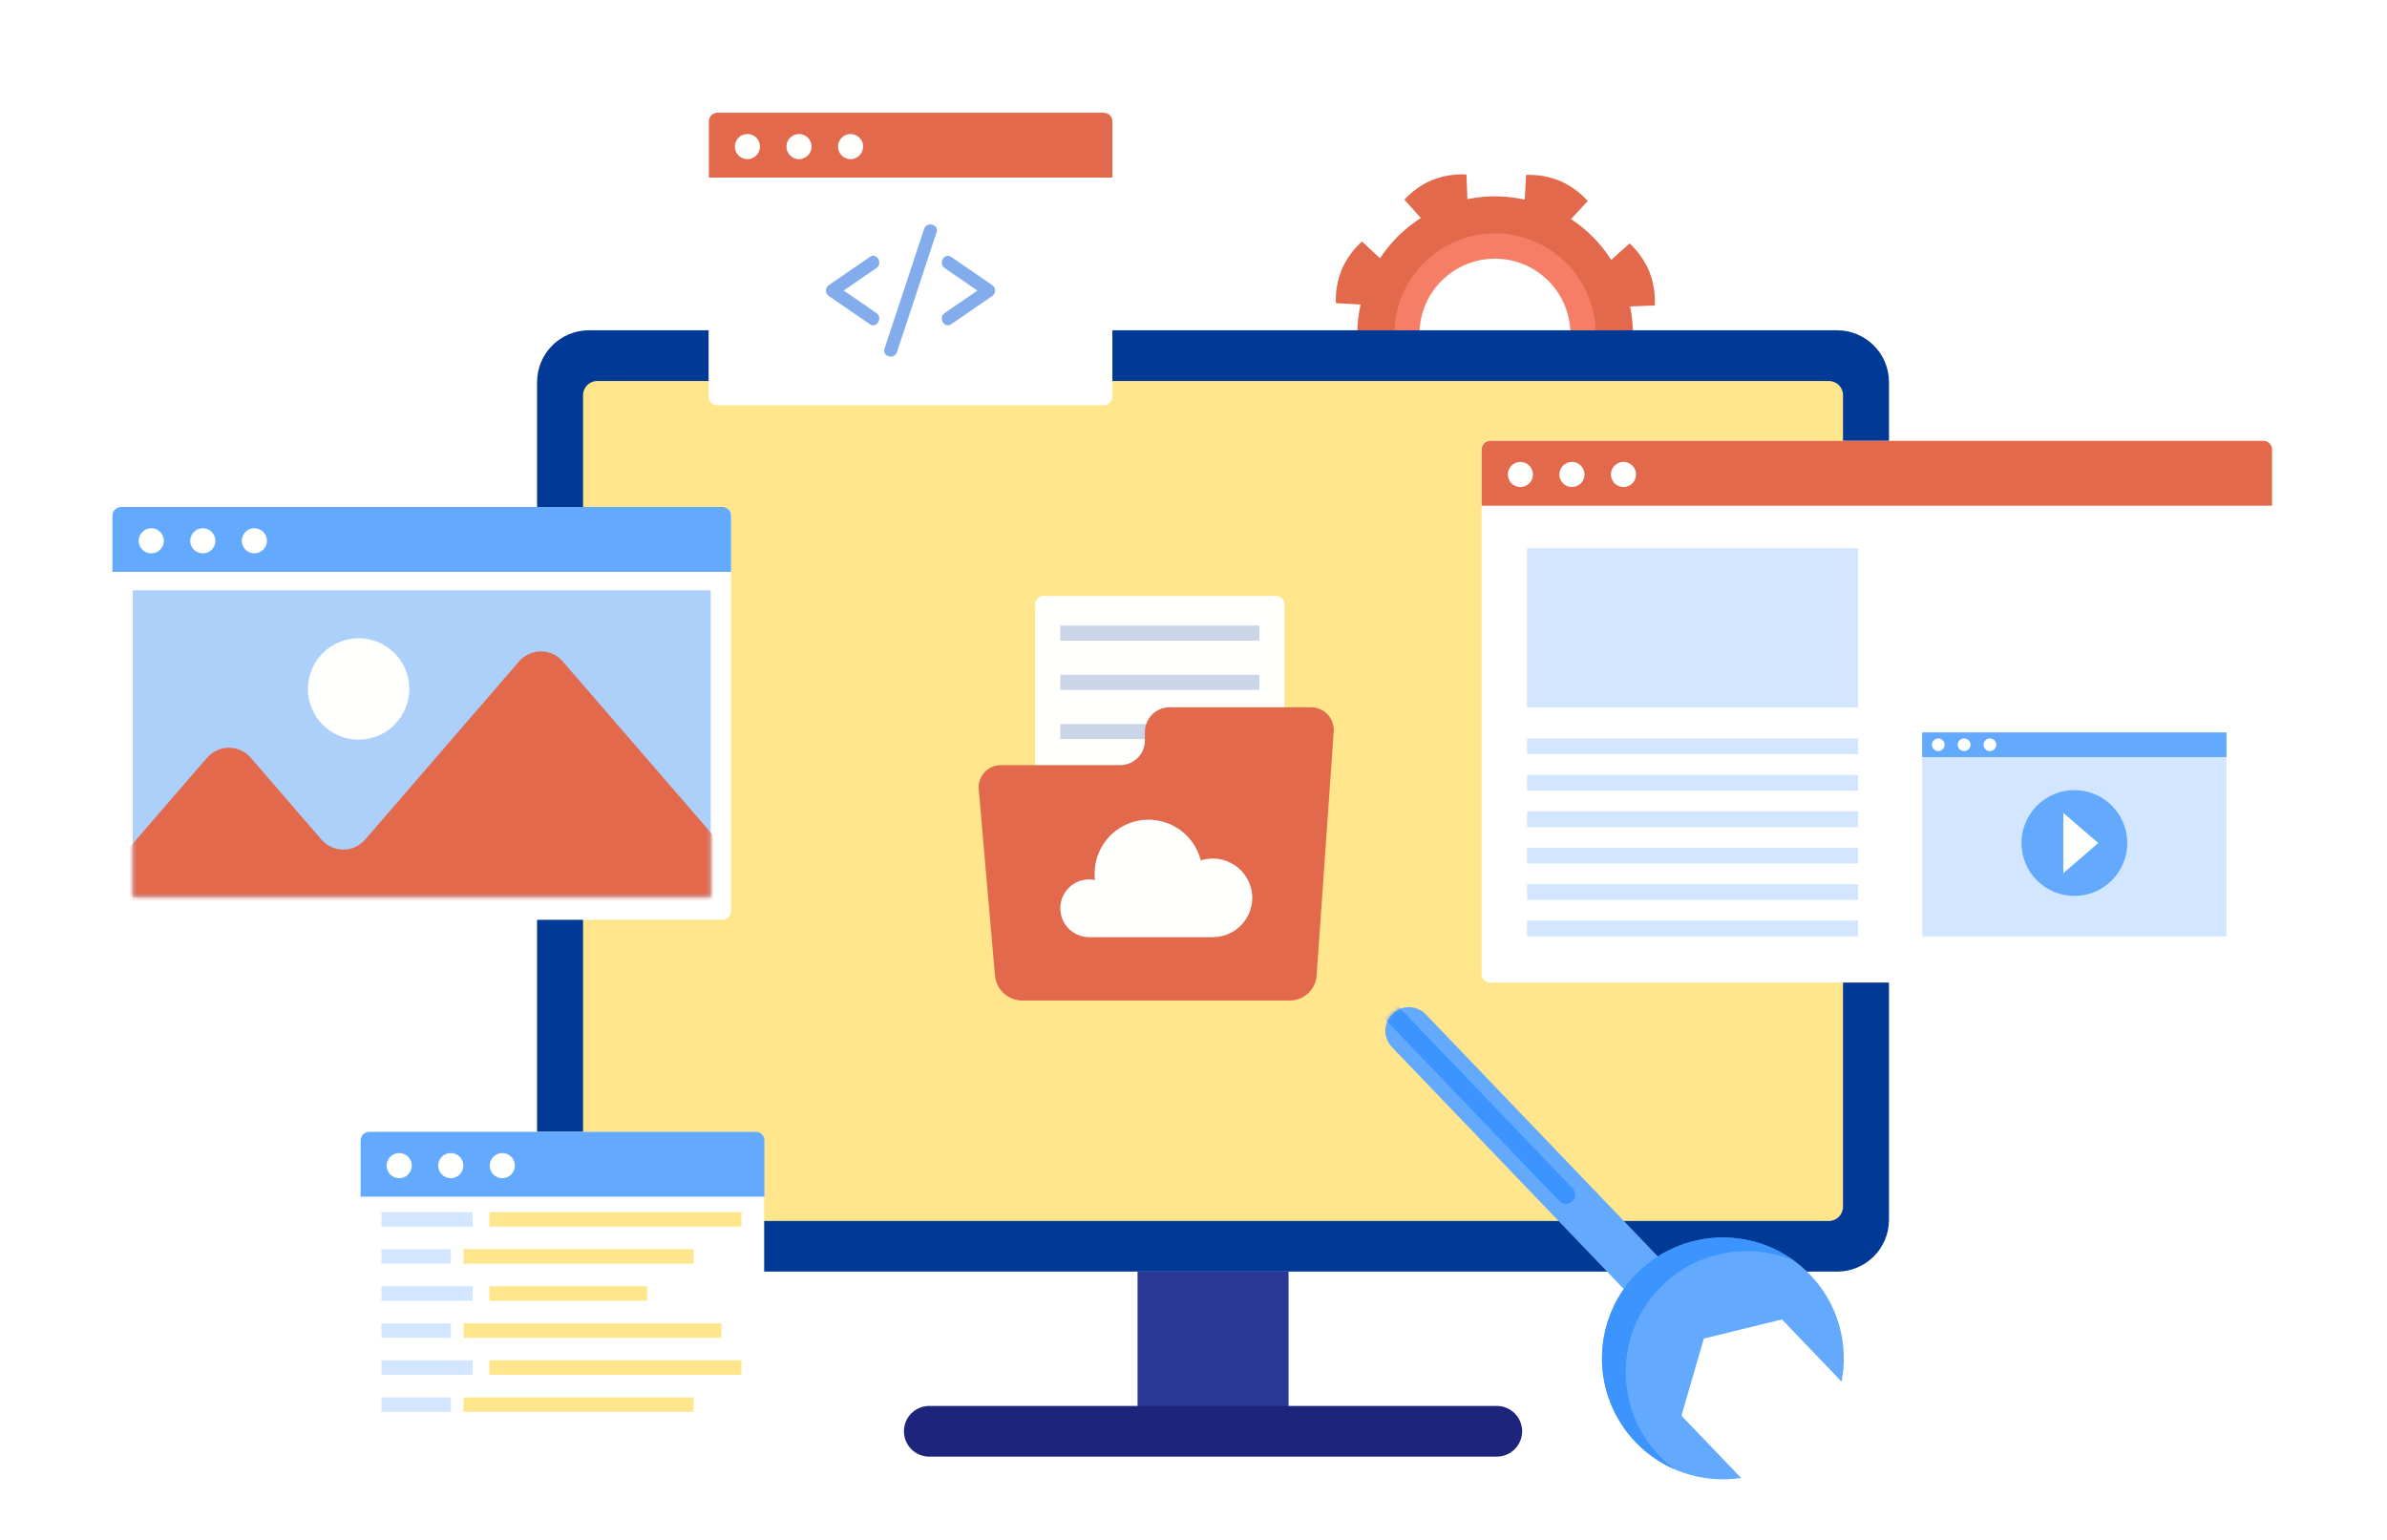 <svg width="637" height="411" viewBox="0 0 637 411" fill="none" xmlns="http://www.w3.org/2000/svg">
<path d="M434.508 113.904C436.812 111.84 438.646 109.306 439.886 106.473C441.058 103.613 441.599 100.534 441.471 97.446L434.892 97.086C436.012 92.05 436.053 86.834 435.013 81.781L441.603 81.529C441.767 78.443 441.272 75.357 440.15 72.477C438.952 69.624 437.155 67.061 434.88 64.962L429.983 69.368C427.211 65.014 423.549 61.296 419.239 58.456L423.716 53.655C421.653 51.351 419.119 49.517 416.286 48.277C413.426 47.106 410.347 46.566 407.259 46.692L406.899 53.271C401.863 52.151 396.647 52.11 391.593 53.151L391.341 46.56C388.251 46.395 385.161 46.89 382.278 48.012C379.429 49.212 376.87 51.009 374.775 53.282L379.169 58.18C374.819 60.953 371.104 64.615 368.269 68.924L363.467 64.447C361.16 66.507 359.326 69.042 358.089 71.877C356.918 74.737 356.373 77.816 356.493 80.904L363.083 81.264C361.964 86.3 361.923 91.516 362.963 96.57L356.373 96.822C356.202 99.912 356.697 103.003 357.825 105.885C359.02 108.737 360.813 111.3 363.083 113.4L367.993 108.994C370.766 113.344 374.427 117.059 378.736 119.894L374.259 124.696C376.319 126.998 378.849 128.832 381.678 130.074C384.542 131.245 387.625 131.79 390.717 131.67L391.077 125.08C396.113 126.199 401.329 126.24 406.382 125.2L406.634 131.79C409.721 131.961 412.808 131.465 415.686 130.337C418.538 129.143 421.1 127.35 423.2 125.08L418.795 120.17C423.148 117.398 426.867 113.736 429.707 109.426L434.508 113.904ZM390.573 108.994C387.966 107.893 385.603 106.289 383.617 104.274C381.631 102.259 380.061 99.871 378.998 97.249C377.936 94.627 377.401 91.821 377.424 88.991C377.447 86.162 378.028 83.365 379.133 80.76C380.235 78.155 381.84 75.792 383.855 73.807C385.871 71.822 388.258 70.253 390.879 69.191C393.501 68.129 396.307 67.593 399.136 67.615C401.965 67.638 404.762 68.216 407.367 69.32C412.616 71.561 416.765 75.788 418.909 81.078C421.052 86.368 421.016 92.291 418.807 97.554C416.566 102.803 412.339 106.953 407.049 109.096C401.759 111.24 395.836 111.203 390.573 108.994Z" fill="#E2694B"/>
<path d="M409.447 64.423C406.199 63.046 402.712 62.323 399.184 62.295C395.656 62.267 392.157 62.934 388.888 64.258C385.618 65.582 382.641 67.538 380.128 70.013C377.614 72.489 375.613 75.435 374.238 78.684C371.461 85.246 371.404 92.642 374.078 99.246C376.752 105.851 381.94 111.123 388.5 113.904C395.062 116.676 402.456 116.73 409.058 114.054C415.659 111.378 420.929 106.19 423.708 99.631C426.485 93.07 426.542 85.677 423.868 79.074C421.193 72.472 416.006 67.201 409.447 64.423ZM391.105 107.746C386.188 105.657 382.298 101.705 380.289 96.756C378.28 91.806 378.314 86.261 380.385 81.337C382.47 76.417 386.422 72.526 391.373 70.517C396.324 68.507 401.87 68.543 406.794 70.617C411.711 72.705 415.6 76.657 417.609 81.607C419.619 86.557 419.584 92.101 417.514 97.026C415.425 101.943 411.474 105.832 406.524 107.841C401.574 109.851 396.029 109.816 391.105 107.746Z" fill="#F77E66"/>
<path d="M343.865 339.379H303.566V381.982H343.865V339.379Z" fill="#2A3993"/>
<path d="M406.201 381.982C406.198 383.776 405.482 385.494 404.213 386.761C402.944 388.028 401.224 388.74 399.43 388.74H247.985C246.192 388.74 244.473 388.028 243.206 386.761C241.939 385.493 241.227 383.774 241.227 381.982C241.225 381.093 241.399 380.213 241.738 379.392C242.077 378.57 242.574 377.824 243.202 377.195C243.83 376.566 244.575 376.067 245.396 375.727C246.217 375.386 247.096 375.211 247.985 375.211H399.43C401.226 375.211 402.948 375.925 404.218 377.194C405.487 378.464 406.201 380.186 406.201 381.982Z" fill="#1C257B"/>
<path d="M490.246 88.143H157.177C149.526 88.143 143.324 94.345 143.324 101.995V325.514C143.324 333.165 149.526 339.367 157.177 339.367H490.246C497.897 339.367 504.099 333.165 504.099 325.514V101.995C504.099 94.345 497.897 88.143 490.246 88.143Z" fill="#003996"/>
<path d="M488.05 101.683H159.375C157.287 101.683 155.594 103.376 155.594 105.465V322.069C155.594 324.157 157.287 325.85 159.375 325.85H488.05C490.139 325.85 491.832 324.157 491.832 322.069V105.465C491.832 103.376 490.139 101.683 488.05 101.683Z" fill="#FFE68C"/>
<path d="M278.431 159.052H340.59C341.169 159.052 341.725 159.282 342.134 159.692C342.544 160.102 342.774 160.657 342.774 161.237V242.363C342.774 242.943 342.544 243.498 342.134 243.908C341.725 244.318 341.169 244.548 340.59 244.548H278.431C277.851 244.548 277.296 244.318 276.886 243.908C276.476 243.498 276.246 242.943 276.246 242.363V161.237C276.249 160.658 276.481 160.105 276.89 159.696C277.299 159.287 277.852 159.055 278.431 159.052Z" fill="#FFFFFD"/>
<path d="M336.078 166.942H282.953V170.978H336.078V166.942Z" fill="#CAD6E8"/>
<path d="M336.078 180.089H282.953V184.124H336.078V180.089Z" fill="#CAD6E8"/>
<path d="M336.078 193.222H282.953V197.257H336.078V193.222Z" fill="#CAD6E8"/>
<path d="M312.1 188.763C310.36 188.769 308.694 189.463 307.464 190.693C306.234 191.923 305.539 193.59 305.533 195.329V197.63C305.526 199.369 304.832 201.035 303.602 202.265C302.372 203.495 300.706 204.19 298.966 204.197H267.186C266.348 204.181 265.515 204.343 264.744 204.674C263.973 205.005 263.282 205.496 262.716 206.115C262.149 206.734 261.721 207.466 261.459 208.263C261.198 209.06 261.108 209.903 261.198 210.738L265.529 260.469C265.716 262.242 266.544 263.884 267.858 265.089C269.171 266.293 270.879 266.977 272.661 267.011H344.316C346.092 266.985 347.795 266.3 349.095 265.089C350.394 263.878 351.196 262.227 351.346 260.457L355.908 195.303C355.976 194.463 355.868 193.618 355.59 192.822C355.313 192.026 354.872 191.297 354.296 190.681C353.72 190.065 353.022 189.576 352.246 189.246C351.47 188.916 350.634 188.751 349.791 188.763H312.1Z" fill="#E2694B"/>
<path d="M323.651 229.127C322.561 229.128 321.477 229.296 320.439 229.628C319.655 226.521 317.856 223.764 315.328 221.795C312.8 219.826 309.687 218.756 306.483 218.756C302.669 218.756 299.011 220.272 296.315 222.968C293.618 225.665 292.103 229.323 292.103 233.137C292.103 233.708 292.141 234.279 292.218 234.845C291.707 234.742 291.186 234.691 290.664 234.692C288.619 234.692 286.657 235.504 285.211 236.95C283.765 238.396 282.953 240.357 282.953 242.402C282.953 244.447 283.765 246.408 285.211 247.854C286.657 249.3 288.619 250.112 290.664 250.112H323.651C326.446 250.112 329.126 249.002 331.103 247.026C333.079 245.05 334.189 242.369 334.189 239.575C334.162 236.797 333.04 234.142 331.067 232.185C329.094 230.229 326.429 229.13 323.651 229.127Z" fill="#FFFFFD"/>
<path d="M371.435 279.433C370.864 278.837 370.416 278.134 370.116 277.364C369.816 276.594 369.671 275.773 369.688 274.947C369.706 274.122 369.885 273.308 370.218 272.552C370.55 271.796 371.028 271.113 371.624 270.541C372.22 269.97 372.924 269.521 373.693 269.221C374.463 268.921 375.283 268.776 376.109 268.794C376.935 268.812 377.749 268.992 378.505 269.324C379.261 269.656 379.945 270.134 380.516 270.73L449.534 342.746C450.689 343.951 451.319 345.565 451.286 347.235C451.253 348.904 450.559 350.493 449.357 351.652C448.148 352.804 446.532 353.429 444.863 353.391C443.194 353.353 441.608 352.655 440.452 351.449L371.435 279.433Z" fill="#63AAFF"/>
<mask id="mask0_6729_29314" style="mask-type:luminance" maskUnits="userSpaceOnUse" x="369" y="268" width="83" height="86">
<path d="M371.435 279.436C370.864 278.84 370.416 278.137 370.116 277.367C369.816 276.598 369.671 275.776 369.688 274.951C369.706 274.125 369.885 273.311 370.218 272.555C370.55 271.799 371.028 271.116 371.624 270.545C372.22 269.973 372.924 269.524 373.693 269.224C374.463 268.924 375.283 268.78 376.109 268.797C376.935 268.815 377.749 268.995 378.505 269.327C379.261 269.659 379.945 270.137 380.516 270.733L449.534 342.749C450.689 343.955 451.319 345.569 451.286 347.238C451.253 348.907 450.559 350.496 449.357 351.655C448.148 352.807 446.532 353.432 444.863 353.394C443.194 353.356 441.608 352.658 440.452 351.452L371.435 279.436Z" fill="white"/>
</mask>
<g mask="url(#mask0_6729_29314)">
<path d="M365.466 267.678C365.244 267.445 365.069 267.172 364.953 266.871C364.836 266.571 364.781 266.25 364.789 265.929C364.797 265.607 364.868 265.29 365 264.996C365.131 264.702 365.319 264.438 365.553 264.217C365.784 263.992 366.057 263.815 366.356 263.696C366.655 263.577 366.975 263.519 367.297 263.525C367.619 263.531 367.937 263.6 368.232 263.729C368.527 263.858 368.793 264.044 369.016 264.276L419.678 317.14C420.129 317.61 420.376 318.241 420.362 318.893C420.348 319.545 420.075 320.165 419.604 320.616C419.133 321.067 418.503 321.313 417.851 321.299C417.199 321.285 416.58 321.012 416.128 320.541L365.466 267.678Z" fill="#3C94FE"/>
</g>
<path d="M464.632 394.429L448.716 377.821L454.694 357.232L475.533 352.122L491.449 368.729C492.441 363.657 492.2 358.421 490.746 353.461C489.291 348.502 486.666 343.964 483.091 340.232C480.16 337.17 476.655 334.715 472.775 333.008C468.895 331.301 464.717 330.377 460.479 330.285C456.242 330.194 452.027 330.938 448.077 332.476C444.127 334.014 440.519 336.315 437.459 339.248C434.399 342.181 431.946 345.688 430.242 349.568C428.538 353.449 427.615 357.628 427.526 361.866C427.437 366.104 428.184 370.317 429.724 374.266C431.264 378.215 433.568 381.822 436.502 384.88C440.08 388.613 444.504 391.429 449.401 393.091C454.297 394.753 459.521 395.212 464.632 394.429Z" fill="#63AAFF"/>
<path d="M446.946 392.135C445.466 391.042 444.081 389.827 442.805 388.502C436.884 382.324 433.66 374.046 433.842 365.491C434.024 356.936 437.597 348.803 443.775 342.882C448.347 338.499 454.108 335.559 460.34 334.426C466.572 333.293 472.998 334.018 478.821 336.511C472.705 332.026 465.204 329.839 457.636 330.334C450.068 330.828 442.916 333.974 437.436 339.216C434.376 342.149 431.925 345.656 430.22 349.537C428.516 353.418 427.593 357.597 427.504 361.834C427.415 366.072 428.161 370.286 429.702 374.235C431.242 378.184 433.545 381.79 436.48 384.849C439.443 387.956 443.003 390.435 446.946 392.135Z" fill="#3C94FE"/>
<g filter="url(#filter0_d_6729_29314)">
<path d="M192.801 135.295H32.293C31.026 135.295 30 136.322 30 137.588V243.177C30 244.443 31.026 245.47 32.293 245.47H192.801C194.067 245.47 195.094 244.443 195.094 243.177V137.588C195.094 136.322 194.067 135.295 192.801 135.295Z" fill="white"/>
</g>
<path d="M195.094 152.605V137.588C195.091 136.981 194.848 136.399 194.418 135.97C193.989 135.541 193.408 135.299 192.801 135.295H32.304C31.697 135.299 31.116 135.541 30.686 135.97C30.257 136.399 30.015 136.981 30.012 137.588V152.605H195.094Z" fill="#63AAFF"/>
<path d="M43.722 144.323C43.724 144.763 43.638 145.2 43.47 145.607C43.303 146.015 43.056 146.386 42.745 146.698C42.434 147.011 42.064 147.258 41.657 147.427C41.25 147.596 40.813 147.684 40.373 147.684C39.481 147.684 38.626 147.329 37.996 146.699C37.365 146.069 37.012 145.214 37.012 144.323C37.012 143.882 37.098 143.445 37.267 143.038C37.436 142.631 37.684 142.261 37.996 141.95C38.309 141.639 38.679 141.392 39.087 141.225C39.495 141.057 39.932 140.972 40.373 140.973C41.261 140.973 42.113 141.326 42.741 141.954C43.369 142.582 43.722 143.434 43.722 144.323Z" fill="#FFFFFD"/>
<path d="M57.484 144.323C57.484 145.214 57.13 146.068 56.499 146.699C55.869 147.329 55.014 147.684 54.123 147.684C53.681 147.684 53.245 147.596 52.837 147.427C52.429 147.258 52.058 147.011 51.746 146.699C51.434 146.387 51.186 146.016 51.017 145.609C50.848 145.201 50.762 144.764 50.762 144.323C50.765 143.433 51.12 142.581 51.75 141.953C52.38 141.326 53.233 140.973 54.123 140.973C55.012 140.973 55.865 141.326 56.495 141.953C57.125 142.581 57.48 143.433 57.484 144.323Z" fill="#FFFFFD"/>
<path d="M71.242 144.323C71.242 145.214 70.888 146.068 70.257 146.699C69.627 147.329 68.772 147.684 67.88 147.684C66.989 147.684 66.134 147.329 65.504 146.699C64.873 146.068 64.519 145.214 64.519 144.323C64.523 143.433 64.878 142.581 65.508 141.953C66.138 141.326 66.991 140.973 67.88 140.973C68.77 140.973 69.623 141.326 70.253 141.953C70.883 142.581 71.239 143.433 71.242 144.323Z" fill="#FFFFFD"/>
<path d="M189.68 157.539H35.426V239.408H189.68V157.539Z" fill="#ADD0FA"/>
<mask id="mask1_6729_29314" style="mask-type:luminance" maskUnits="userSpaceOnUse" x="35" y="157" width="155" height="83">
<path d="M189.68 157.539H35.426V239.408H189.68V157.539Z" fill="white"/>
</mask>
<g mask="url(#mask1_6729_29314)">
<path d="M196.507 240.728C201.549 240.728 202.978 237.595 199.677 233.778L150.351 176.722C149.629 175.825 148.714 175.101 147.676 174.604C146.637 174.107 145.5 173.849 144.349 173.849C143.197 173.849 142.06 174.107 141.022 174.604C139.983 175.101 139.069 175.825 138.347 176.722L97.617 223.862C96.894 224.759 95.98 225.483 94.942 225.98C93.903 226.477 92.766 226.735 91.615 226.735C90.463 226.735 89.326 226.477 88.287 225.98C87.248 225.483 86.335 224.759 85.612 223.862L67.09 202.423C66.366 201.528 65.452 200.806 64.413 200.311C63.375 199.815 62.238 199.557 61.088 199.557C59.937 199.557 58.8 199.815 57.762 200.311C56.723 200.806 55.809 201.528 55.086 202.423L27.968 233.79C24.679 237.607 26.095 240.74 31.149 240.74H196.495L196.507 240.728Z" fill="#E2694B"/>
</g>
<path d="M109.226 183.864C109.227 185.642 108.878 187.402 108.199 189.044C107.52 190.686 106.523 192.177 105.267 193.434C104.01 194.69 102.518 195.687 100.876 196.366C99.234 197.046 97.474 197.395 95.697 197.393C92.109 197.393 88.668 195.967 86.131 193.43C83.594 190.893 82.168 187.453 82.168 183.864C82.171 180.277 83.598 176.838 86.134 174.302C88.671 171.765 92.11 170.339 95.697 170.336C97.473 170.336 99.233 170.686 100.874 171.366C102.516 172.045 104.007 173.042 105.263 174.298C106.519 175.554 107.516 177.046 108.196 178.687C108.876 180.328 109.226 182.088 109.226 183.864Z" fill="#FFFFFD"/>
<g filter="url(#filter1_d_6729_29314)">
<path d="M604.021 117.649H397.656C396.39 117.649 395.363 118.675 395.363 119.942V259.923C395.363 261.189 396.39 262.216 397.656 262.216H604.021C605.287 262.216 606.313 261.189 606.313 259.923V119.942C606.313 118.675 605.287 117.649 604.021 117.649Z" fill="white"/>
</g>
<path d="M606.324 134.959V119.942C606.321 119.335 606.078 118.754 605.649 118.324C605.22 117.895 604.639 117.652 604.031 117.649H397.703C397.096 117.652 396.515 117.895 396.085 118.324C395.656 118.754 395.413 119.335 395.41 119.942V134.959H606.324Z" fill="#E2694B"/>
<path d="M409.089 126.628C409.089 127.516 408.736 128.368 408.108 128.996C407.48 129.624 406.628 129.977 405.74 129.977C405.299 129.979 404.862 129.894 404.454 129.726C404.047 129.558 403.676 129.312 403.364 129.001C403.052 128.69 402.804 128.32 402.635 127.912C402.466 127.505 402.379 127.069 402.379 126.628C402.379 125.737 402.733 124.882 403.363 124.251C403.993 123.621 404.848 123.267 405.74 123.267C406.629 123.27 407.481 123.625 408.109 124.255C408.737 124.885 409.089 125.739 409.089 126.628Z" fill="#FFFFFD"/>
<path d="M422.843 126.628C422.843 127.516 422.49 128.368 421.862 128.996C421.234 129.624 420.382 129.977 419.494 129.977C419.053 129.979 418.616 129.894 418.208 129.726C417.801 129.558 417.43 129.312 417.118 129.001C416.806 128.69 416.558 128.32 416.389 127.912C416.22 127.505 416.133 127.069 416.133 126.628C416.133 125.737 416.487 124.882 417.117 124.251C417.747 123.621 418.602 123.267 419.494 123.267C420.383 123.27 421.235 123.625 421.863 124.255C422.491 124.885 422.843 125.739 422.843 126.628Z" fill="#FFFFFD"/>
<path d="M436.601 126.628C436.601 127.516 436.248 128.368 435.62 128.996C434.992 129.624 434.14 129.977 433.252 129.977C432.811 129.979 432.374 129.894 431.966 129.726C431.558 129.558 431.188 129.312 430.876 129.001C430.564 128.69 430.316 128.32 430.147 127.912C429.978 127.505 429.891 127.069 429.891 126.628C429.891 125.737 430.244 124.882 430.875 124.251C431.505 123.621 432.36 123.267 433.252 123.267C434.141 123.27 434.993 123.625 435.621 124.255C436.249 124.885 436.601 125.739 436.601 126.628Z" fill="#FFFFFD"/>
<path d="M495.867 146.315H407.516V188.786H495.867V146.315Z" fill="#D2E7FF"/>
<path d="M495.867 197.069H407.516V201.294H495.867V197.069Z" fill="#D2E7FF"/>
<path d="M495.867 206.792H407.516V211.018H495.867V206.792Z" fill="#D2E7FF"/>
<path d="M495.867 216.516H407.516V220.741H495.867V216.516Z" fill="#D2E7FF"/>
<path d="M495.867 226.239H407.516V230.465H495.867V226.239Z" fill="#D2E7FF"/>
<path d="M495.867 235.962H407.516V240.188H495.867V235.962Z" fill="#D2E7FF"/>
<path d="M495.867 245.686H407.516V249.911H495.867V245.686Z" fill="#D2E7FF"/>
<path d="M594.165 195.472H512.969V249.911H594.165V195.472Z" fill="#D2E7FF"/>
<path d="M594.165 195.472H512.969V202.051H594.165V195.472Z" fill="#63AAFF"/>
<path d="M518.952 198.761C518.949 199.211 518.768 199.642 518.448 199.959C518.129 200.276 517.697 200.454 517.247 200.454C516.799 200.454 516.368 200.276 516.051 199.958C515.733 199.641 515.555 199.21 515.555 198.761C515.555 198.312 515.733 197.882 516.051 197.564C516.368 197.247 516.799 197.069 517.247 197.069C517.697 197.069 518.129 197.247 518.448 197.564C518.768 197.881 518.949 198.311 518.952 198.761Z" fill="#FFFFFD"/>
<path d="M525.85 198.761C525.85 198.985 525.806 199.206 525.72 199.412C525.634 199.618 525.509 199.805 525.35 199.962C525.192 200.12 525.004 200.244 524.797 200.329C524.59 200.413 524.369 200.456 524.146 200.454C523.697 200.454 523.266 200.276 522.949 199.958C522.632 199.641 522.453 199.21 522.453 198.761C522.453 198.312 522.632 197.882 522.949 197.564C523.266 197.247 523.697 197.069 524.146 197.069C524.369 197.068 524.59 197.11 524.797 197.195C525.004 197.279 525.192 197.403 525.35 197.56C525.509 197.718 525.634 197.905 525.72 198.111C525.806 198.317 525.85 198.538 525.85 198.761Z" fill="#FFFFFD"/>
<path d="M532.733 198.761C532.73 199.211 532.549 199.642 532.23 199.959C531.91 200.276 531.479 200.454 531.029 200.454C530.58 200.454 530.149 200.276 529.832 199.958C529.514 199.641 529.336 199.21 529.336 198.761C529.336 198.312 529.514 197.882 529.832 197.564C530.149 197.247 530.58 197.069 531.029 197.069C531.479 197.069 531.91 197.247 532.23 197.564C532.549 197.881 532.73 198.311 532.733 198.761Z" fill="#FFFFFD"/>
<path d="M567.699 224.979C567.699 226.834 567.333 228.671 566.623 230.385C565.913 232.1 564.873 233.657 563.561 234.969C562.249 236.281 560.691 237.322 558.977 238.032C557.263 238.742 555.425 239.108 553.57 239.108C549.825 239.105 546.234 237.614 543.587 234.965C540.94 232.316 539.453 228.724 539.453 224.979C539.456 221.236 540.945 217.646 543.591 215C546.238 212.353 549.827 210.865 553.57 210.862C557.315 210.862 560.907 212.349 563.557 214.996C566.206 217.643 567.696 221.234 567.699 224.979Z" fill="#63AAFF"/>
<path d="M550.629 216.936V233.034L559.944 224.991L550.629 216.936Z" fill="#FFFFFD"/>
<g filter="url(#filter2_d_6729_29314)">
<path d="M294.563 30.09H191.387C190.12 30.09 189.094 31.117 189.094 32.383V105.861C189.094 107.127 190.12 108.154 191.387 108.154H294.563C295.829 108.154 296.856 107.127 296.856 105.861V32.383C296.856 31.117 295.829 30.09 294.563 30.09Z" fill="white"/>
</g>
<path d="M296.866 47.4V32.383C296.863 31.776 296.62 31.194 296.191 30.765C295.762 30.336 295.18 30.093 294.573 30.09H191.457C190.85 30.093 190.269 30.336 189.839 30.765C189.41 31.194 189.167 31.776 189.164 32.383V47.4H296.866Z" fill="#E2694B"/>
<path d="M202.816 39.118C202.816 40.007 202.463 40.86 201.836 41.49C201.208 42.12 200.356 42.475 199.466 42.478C198.575 42.478 197.72 42.125 197.09 41.494C196.459 40.864 196.105 40.009 196.105 39.118C196.105 38.677 196.193 38.24 196.362 37.833C196.531 37.426 196.779 37.056 197.091 36.745C197.403 36.434 197.773 36.187 198.181 36.02C198.589 35.852 199.026 35.767 199.466 35.768C200.355 35.768 201.207 36.121 201.835 36.749C202.463 37.377 202.816 38.229 202.816 39.118Z" fill="#FFFFFD"/>
<path d="M216.586 39.117C216.583 40.008 216.227 40.861 215.598 41.491C214.968 42.12 214.115 42.475 213.224 42.478C212.334 42.475 211.481 42.12 210.851 41.491C210.221 40.861 209.866 40.008 209.863 39.117C209.866 38.228 210.222 37.376 210.852 36.748C211.482 36.121 212.335 35.768 213.224 35.768C214.114 35.768 214.967 36.121 215.597 36.748C216.227 37.376 216.583 38.228 216.586 39.117Z" fill="#FFFFFD"/>
<path d="M230.344 39.117C230.34 40.008 229.985 40.861 229.355 41.491C228.726 42.12 227.873 42.475 226.982 42.478C226.093 42.475 225.241 42.12 224.613 41.49C223.986 40.86 223.633 40.007 223.633 39.117C223.633 38.229 223.986 37.377 224.614 36.749C225.242 36.121 226.094 35.768 226.982 35.768C227.871 35.768 228.725 36.121 229.355 36.748C229.985 37.376 230.34 38.228 230.344 39.117Z" fill="#FFFFFD"/>
<path d="M246.608 61.085C243.095 71.745 239.574 82.404 236.044 93.064C235.348 95.177 238.673 96.077 239.37 93.976C242.891 83.316 246.412 72.657 249.933 61.997C250.629 59.885 247.304 58.996 246.608 61.085Z" fill="#82ACEB"/>
<path d="M233.882 83.545L225.143 77.543L233.882 71.54C235.695 70.28 233.978 67.303 232.142 68.564L221.242 76.054C220.989 76.212 220.78 76.431 220.635 76.692C220.49 76.952 220.414 77.245 220.414 77.543C220.414 77.841 220.49 78.134 220.635 78.394C220.78 78.655 220.989 78.874 221.242 79.031L232.142 86.534C233.978 87.782 235.695 84.793 233.882 83.545Z" fill="#82ACEB"/>
<path d="M252.099 83.545L260.838 77.543L252.099 71.54C250.286 70.28 252.003 67.303 253.839 68.564L264.739 76.054C264.992 76.212 265.201 76.431 265.346 76.692C265.491 76.952 265.567 77.245 265.567 77.543C265.567 77.841 265.491 78.134 265.346 78.394C265.201 78.655 264.992 78.874 264.739 79.031L253.839 86.534C252.003 87.782 250.286 84.793 252.099 83.545Z" fill="#82ACEB"/>
<g filter="url(#filter3_d_6729_29314)">
<path d="M201.633 302.064H98.457C97.191 302.064 96.164 303.09 96.164 304.357V377.847C96.164 379.113 97.191 380.139 98.457 380.139H201.633C202.899 380.139 203.926 379.113 203.926 377.847V304.357C203.926 303.09 202.899 302.064 201.633 302.064Z" fill="white"/>
</g>
<path d="M204 319.362V304.345C203.997 303.738 203.754 303.157 203.325 302.727C202.896 302.298 202.314 302.055 201.707 302.052H98.531C97.924 302.055 97.343 302.298 96.913 302.727C96.484 303.157 96.241 303.738 96.238 304.345V319.362H204Z" fill="#63AAFF"/>
<path d="M109.887 311.091C109.887 311.979 109.533 312.831 108.905 313.46C108.277 314.088 107.426 314.44 106.537 314.44C106.096 314.442 105.66 314.356 105.252 314.189C104.844 314.021 104.473 313.775 104.161 313.464C103.849 313.152 103.601 312.783 103.432 312.376C103.263 311.969 103.176 311.532 103.176 311.091C103.176 310.199 103.53 309.345 104.161 308.715C104.791 308.084 105.646 307.73 106.537 307.73C106.978 307.73 107.414 307.817 107.822 307.986C108.229 308.155 108.598 308.403 108.909 308.715C109.221 309.028 109.467 309.398 109.635 309.806C109.803 310.213 109.888 310.65 109.887 311.091Z" fill="#FFFFFD"/>
<path d="M123.655 311.091C123.652 311.98 123.297 312.832 122.667 313.46C122.037 314.088 121.184 314.44 120.295 314.44C119.405 314.44 118.552 314.088 117.922 313.46C117.292 312.832 116.937 311.98 116.934 311.091C116.934 310.199 117.287 309.345 117.918 308.715C118.548 308.084 119.403 307.73 120.295 307.73C121.186 307.73 122.041 308.084 122.671 308.715C123.302 309.345 123.655 310.199 123.655 311.091Z" fill="#FFFFFD"/>
<path d="M137.409 311.091C137.406 311.98 137.051 312.832 136.421 313.46C135.791 314.088 134.938 314.44 134.048 314.44C133.159 314.44 132.306 314.088 131.676 313.46C131.046 312.832 130.691 311.98 130.688 311.091C130.688 310.199 131.041 309.345 131.672 308.715C132.302 308.084 133.157 307.73 134.048 307.73C134.94 307.73 135.795 308.084 136.425 308.715C137.056 309.345 137.409 310.199 137.409 311.091Z" fill="#FFFFFD"/>
<path d="M126.138 323.503H101.77V327.369H126.138V323.503Z" fill="#D2E7FF"/>
<path d="M197.866 323.503H130.582V327.369H197.866V323.503Z" fill="#FFE68C"/>
<path d="M120.328 333.383H101.77V337.248H120.328V333.383Z" fill="#D2E7FF"/>
<path d="M185.092 333.383H123.715V337.248H185.092V333.383Z" fill="#FFE68C"/>
<path d="M126.138 343.274H101.77V347.14H126.138V343.274Z" fill="#D2E7FF"/>
<path d="M172.717 343.274H130.582V347.14H172.717V343.274Z" fill="#FFE68C"/>
<path d="M120.328 353.166H101.77V357.031H120.328V353.166Z" fill="#D2E7FF"/>
<path d="M192.511 353.166H123.715V357.031H192.511V353.166Z" fill="#FFE68C"/>
<path d="M126.138 363.045H101.77V366.911H126.138V363.045Z" fill="#D2E7FF"/>
<path d="M197.866 363.045H130.582V366.911H197.866V363.045Z" fill="#FFE68C"/>
<path d="M120.328 372.937H101.77V376.802H120.328V372.937Z" fill="#D2E7FF"/>
<path d="M185.092 372.937H123.715V376.802H185.092V372.937Z" fill="#FFE68C"/>
<defs>
<filter id="filter0_d_6729_29314" x="0" y="105.295" width="225.094" height="170.175" filterUnits="userSpaceOnUse" color-interpolation-filters="sRGB">
<feFlood flood-opacity="0" result="BackgroundImageFix"/>
<feColorMatrix in="SourceAlpha" type="matrix" values="0 0 0 0 0 0 0 0 0 0 0 0 0 0 0 0 0 0 127 0" result="hardAlpha"/>
<feOffset/>
<feGaussianBlur stdDeviation="15"/>
<feComposite in2="hardAlpha" operator="out"/>
<feColorMatrix type="matrix" values="0 0 0 0 0 0 0 0 0 0 0 0 0 0 0 0 0 0 0.15 0"/>
<feBlend mode="normal" in2="BackgroundImageFix" result="effect1_dropShadow_6729_29314"/>
<feBlend mode="normal" in="SourceGraphic" in2="effect1_dropShadow_6729_29314" result="shape"/>
</filter>
<filter id="filter1_d_6729_29314" x="365.363" y="87.649" width="270.949" height="204.567" filterUnits="userSpaceOnUse" color-interpolation-filters="sRGB">
<feFlood flood-opacity="0" result="BackgroundImageFix"/>
<feColorMatrix in="SourceAlpha" type="matrix" values="0 0 0 0 0 0 0 0 0 0 0 0 0 0 0 0 0 0 127 0" result="hardAlpha"/>
<feOffset/>
<feGaussianBlur stdDeviation="15"/>
<feComposite in2="hardAlpha" operator="out"/>
<feColorMatrix type="matrix" values="0 0 0 0 0 0 0 0 0 0 0 0 0 0 0 0 0 0 0.15 0"/>
<feBlend mode="normal" in2="BackgroundImageFix" result="effect1_dropShadow_6729_29314"/>
<feBlend mode="normal" in="SourceGraphic" in2="effect1_dropShadow_6729_29314" result="shape"/>
</filter>
<filter id="filter2_d_6729_29314" x="159.094" y="0.09" width="167.762" height="138.063" filterUnits="userSpaceOnUse" color-interpolation-filters="sRGB">
<feFlood flood-opacity="0" result="BackgroundImageFix"/>
<feColorMatrix in="SourceAlpha" type="matrix" values="0 0 0 0 0 0 0 0 0 0 0 0 0 0 0 0 0 0 127 0" result="hardAlpha"/>
<feOffset/>
<feGaussianBlur stdDeviation="15"/>
<feComposite in2="hardAlpha" operator="out"/>
<feColorMatrix type="matrix" values="0 0 0 0 0 0 0 0 0 0 0 0 0 0 0 0 0 0 0.15 0"/>
<feBlend mode="normal" in2="BackgroundImageFix" result="effect1_dropShadow_6729_29314"/>
<feBlend mode="normal" in="SourceGraphic" in2="effect1_dropShadow_6729_29314" result="shape"/>
</filter>
<filter id="filter3_d_6729_29314" x="66.164" y="272.064" width="167.762" height="138.075" filterUnits="userSpaceOnUse" color-interpolation-filters="sRGB">
<feFlood flood-opacity="0" result="BackgroundImageFix"/>
<feColorMatrix in="SourceAlpha" type="matrix" values="0 0 0 0 0 0 0 0 0 0 0 0 0 0 0 0 0 0 127 0" result="hardAlpha"/>
<feOffset/>
<feGaussianBlur stdDeviation="15"/>
<feComposite in2="hardAlpha" operator="out"/>
<feColorMatrix type="matrix" values="0 0 0 0 0 0 0 0 0 0 0 0 0 0 0 0 0 0 0.15 0"/>
<feBlend mode="normal" in2="BackgroundImageFix" result="effect1_dropShadow_6729_29314"/>
<feBlend mode="normal" in="SourceGraphic" in2="effect1_dropShadow_6729_29314" result="shape"/>
</filter>
</defs>
</svg>
